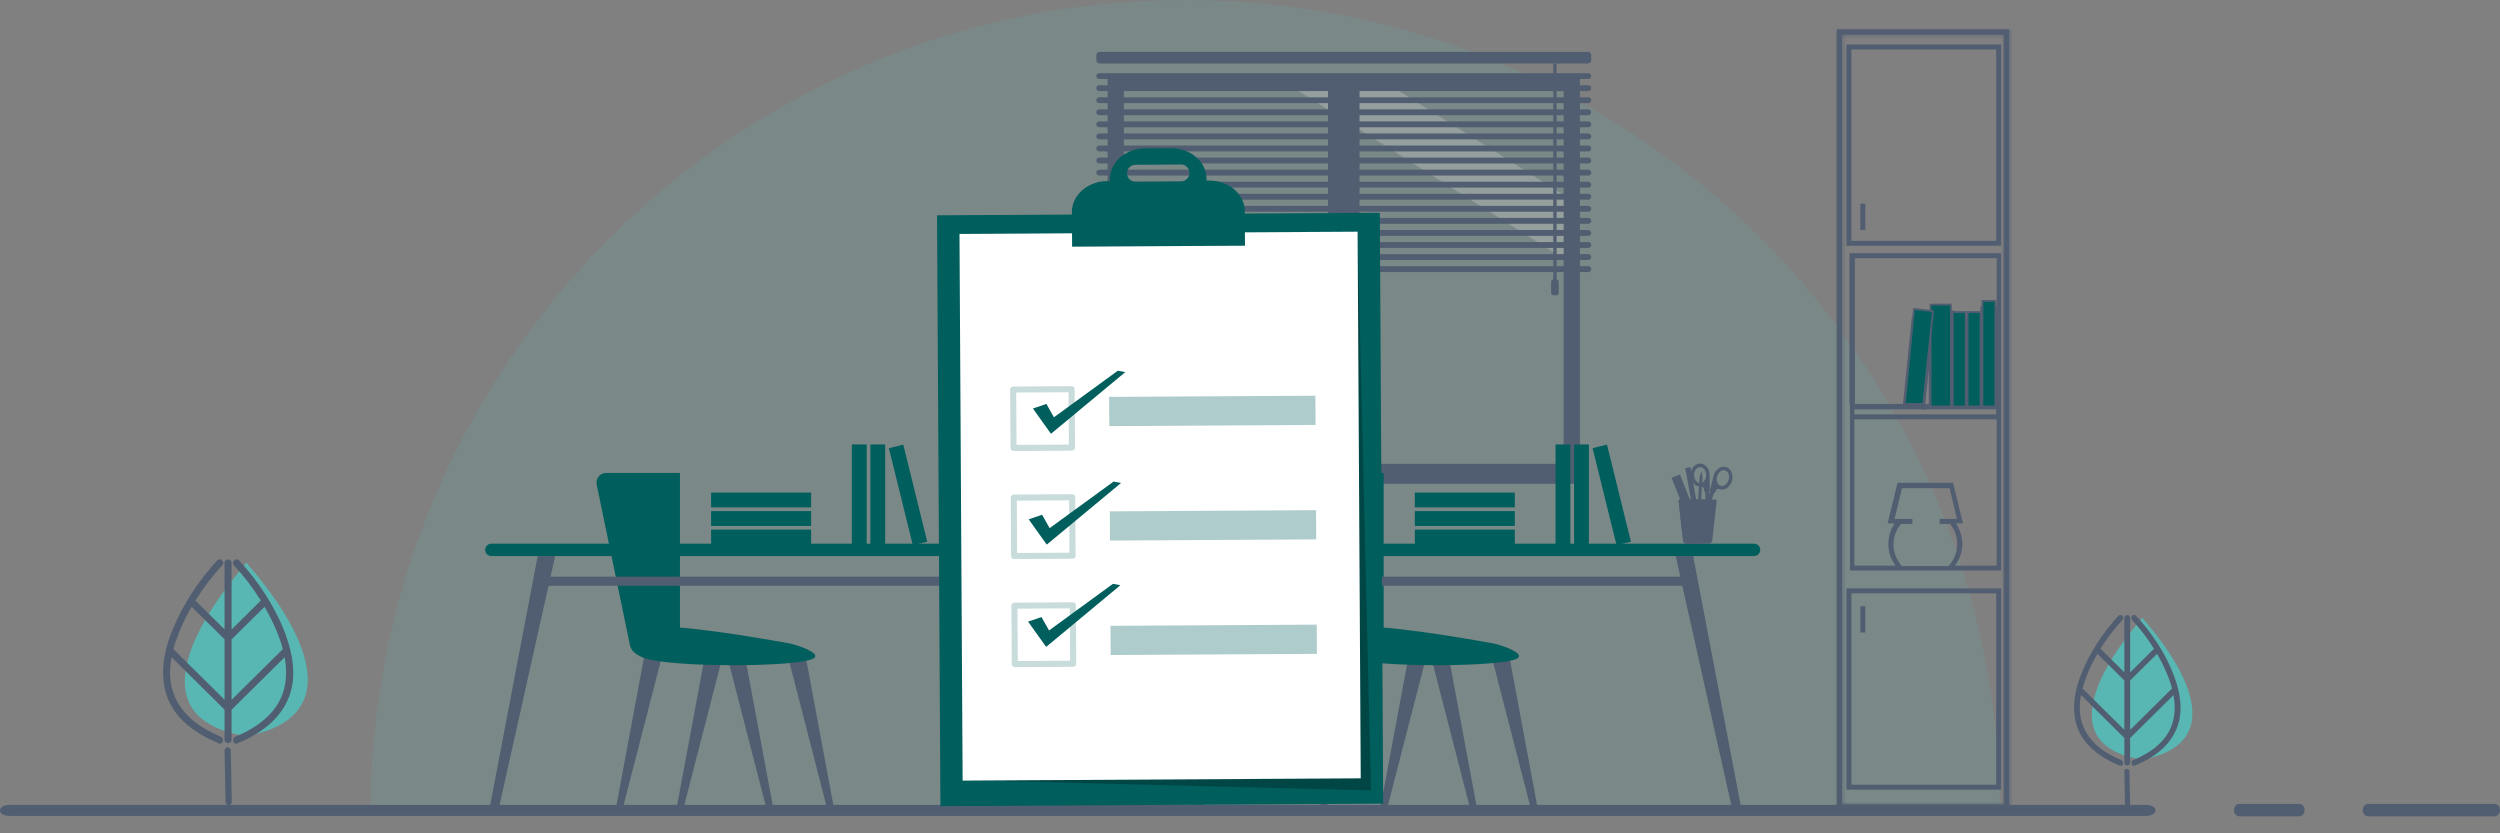 <svg width="675" height="225" viewBox="0 0 675 225" fill="none" xmlns="http://www.w3.org/2000/svg">
<rect x="0" y="0" width="675" height="225" fill="#808080" stroke="none"/>
<path opacity="0.15" fill-rule="evenodd" clip-rule="evenodd" d="M100 220H540C540 98.497 441.503 0 320 0C198.497 0 100 98.497 100 220Z" fill="#58B7B3"/>
<path fill-rule="evenodd" clip-rule="evenodd" d="M604.698 220.405C610.043 220.405 615.372 220.405 620.717 220.405C622.753 220.405 622.753 217.039 620.717 217.039C615.372 217.039 610.043 217.039 604.698 217.039C602.662 217.039 602.662 220.405 604.698 220.405Z" fill="#515E71"/>
<path fill-rule="evenodd" clip-rule="evenodd" d="M639.478 220.405C650.797 220.405 662.13 220.405 673.448 220.405C675.485 220.405 675.485 217.039 673.448 217.039C662.13 217.039 650.797 217.039 639.478 217.039C637.442 217.039 637.442 220.405 639.478 220.405Z" fill="#515E71"/>
<path fill-rule="evenodd" clip-rule="evenodd" d="M66.939 152.468C66.939 152.468 66.792 151.764 66.551 152.041C66.297 151.764 66.163 152.483 66.163 152.483C60.94 158.425 32.243 193.044 66.297 198.733V198.838C66.391 198.819 66.484 198.799 66.578 198.781C66.698 198.799 66.819 198.819 66.939 198.838V198.711C100.525 191.906 72.122 158.268 66.939 152.468Z" fill="#58B7B3"/>
<path fill-rule="evenodd" clip-rule="evenodd" d="M76.246 175.38C71.671 179.899 67.111 184.42 62.536 188.939C62.536 183.504 62.536 178.07 62.536 172.635C65.499 169.704 68.463 166.772 71.426 163.842C72.668 165.982 73.774 168.186 74.703 170.416C75.358 171.983 75.932 173.613 76.369 175.275C76.328 175.306 76.287 175.338 76.246 175.38ZM46.943 175.38C46.902 175.339 46.861 175.31 46.82 175.279C47.23 173.724 47.762 172.202 48.349 170.746C49.292 168.395 50.438 166.074 51.736 163.823C54.699 166.752 57.662 169.683 60.625 172.612C60.625 178.046 60.625 183.481 60.625 188.916C56.064 184.404 51.504 179.892 46.943 175.38ZM77.201 171.569C74.525 164.177 69.883 157.084 64.53 151.299C63.683 150.396 62.332 151.741 63.165 152.641C65.841 155.529 68.299 158.753 70.429 162.164C70.402 162.184 70.374 162.201 70.347 162.225C67.739 164.801 65.144 167.376 62.536 169.951C62.536 163.958 62.536 157.964 62.536 151.97C62.536 150.746 60.625 150.746 60.625 151.97C60.625 157.956 60.625 163.942 60.625 169.929C58.031 167.362 55.436 164.793 52.842 162.225C52.801 162.195 52.773 162.175 52.746 162.151C54.876 158.738 57.348 155.516 60.01 152.641C60.857 151.741 59.505 150.396 58.659 151.299C53.347 157.027 48.882 163.97 46.11 171.235C44.13 176.428 43.215 182.261 44.963 187.641C47.08 194.15 52.978 198.196 59.082 200.713C60.229 201.184 60.72 199.348 59.587 198.884C53.688 196.454 48.295 192.492 46.52 186.157C45.714 183.309 45.782 180.346 46.328 177.45C51.094 182.165 55.859 186.881 60.625 191.599C60.625 194.311 60.625 197.022 60.625 199.735C60.625 200.958 62.536 200.958 62.536 199.735C62.536 197.03 62.536 194.326 62.536 191.621C67.316 186.9 72.081 182.178 76.86 177.457C77.352 180.23 77.406 183.061 76.751 185.828C75.208 192.323 69.514 196.445 63.588 198.884C62.468 199.348 62.96 201.184 64.107 200.713C70.21 198.196 75.74 194.307 78.103 187.965C80.083 182.676 79.072 176.73 77.201 171.569Z" fill="#515E71"/>
<path fill-rule="evenodd" clip-rule="evenodd" d="M60.632 202.686C60.716 207.278 60.801 211.874 60.897 216.466C60.921 217.692 62.608 217.694 62.584 216.466C62.5 211.874 62.403 207.278 62.319 202.686C62.295 201.461 60.608 201.458 60.632 202.686Z" fill="#515E71"/>
<path fill-rule="evenodd" clip-rule="evenodd" d="M578.737 167.24C578.737 167.24 578.616 166.663 578.419 166.891C578.211 166.663 578.101 167.252 578.101 167.252C573.829 172.113 550.352 200.433 578.211 205.088V205.173C578.287 205.158 578.364 205.142 578.441 205.127C578.539 205.142 578.638 205.158 578.737 205.173V205.069C606.212 199.502 582.976 171.985 578.737 167.24Z" fill="#58B7B3"/>
<path fill-rule="evenodd" clip-rule="evenodd" d="M586.35 185.983C582.608 189.68 578.877 193.379 575.135 197.076C575.135 192.629 575.135 188.184 575.135 183.738C577.559 181.34 579.983 178.942 582.407 176.545C583.423 178.295 584.328 180.098 585.088 181.923C585.624 183.205 586.093 184.538 586.45 185.897C586.417 185.923 586.383 185.949 586.35 185.983ZM562.378 185.983C562.345 185.95 562.311 185.926 562.278 185.901C562.613 184.628 563.049 183.384 563.529 182.192C564.3 180.269 565.238 178.371 566.299 176.529C568.723 178.925 571.147 181.323 573.571 183.719C573.571 188.164 573.571 192.61 573.571 197.057C569.84 193.365 566.109 189.675 562.378 185.983ZM587.132 182.866C584.942 176.819 581.144 171.016 576.766 166.284C576.073 165.545 574.967 166.645 575.649 167.381C577.838 169.744 579.849 172.381 581.591 175.172C581.569 175.189 581.547 175.202 581.524 175.222C579.391 177.329 577.268 179.436 575.135 181.543C575.135 176.64 575.135 171.736 575.135 166.833C575.135 165.832 573.571 165.832 573.571 166.833C573.571 171.729 573.571 176.626 573.571 181.524C571.449 179.424 569.326 177.323 567.204 175.222C567.17 175.197 567.148 175.181 567.126 175.161C568.868 172.369 570.89 169.733 573.068 167.381C573.761 166.645 572.655 165.545 571.963 166.284C567.617 170.97 563.965 176.65 561.697 182.593C560.077 186.841 559.329 191.612 560.759 196.013C562.49 201.339 567.316 204.649 572.309 206.708C573.247 207.092 573.649 205.59 572.722 205.211C567.896 203.223 563.484 199.982 562.032 194.8C561.373 192.47 561.429 190.046 561.876 187.677C565.774 191.534 569.673 195.392 573.571 199.252C573.571 201.47 573.571 203.688 573.571 205.908C573.571 206.908 575.135 206.908 575.135 205.908C575.135 203.695 575.135 201.482 575.135 199.269C579.044 195.408 582.943 191.545 586.852 187.682C587.255 189.951 587.299 192.267 586.763 194.53C585.501 199.844 580.843 203.216 575.995 205.211C575.079 205.59 575.481 207.092 576.419 206.708C581.413 204.649 585.937 201.467 587.869 196.279C589.489 191.952 588.662 187.088 587.132 182.866Z" fill="#515E71"/>
<path fill-rule="evenodd" clip-rule="evenodd" d="M573.577 208.322C573.646 212.078 573.715 215.838 573.794 219.595C573.813 220.597 575.193 220.599 575.174 219.595C575.105 215.838 575.026 212.078 574.957 208.322C574.937 207.319 573.557 207.317 573.577 208.322Z" fill="#515E71"/>
<path fill-rule="evenodd" clip-rule="evenodd" d="M2.759 220.307C18.447 220.307 34.135 220.307 49.823 220.307C88.584 220.307 127.344 220.307 166.104 220.307C215.44 220.307 264.804 220.307 314.14 220.307C361.556 220.307 408.999 220.307 456.441 220.307C489.495 220.307 522.548 220.307 555.574 220.307C563.472 220.307 571.37 220.307 579.241 220.307C582.92 220.307 582.92 217.307 579.241 217.307C563.553 217.307 547.865 217.307 532.177 217.307C493.417 217.307 454.656 217.307 415.896 217.307C366.533 217.307 317.196 217.307 267.86 217.307C220.417 217.307 173.002 217.307 125.559 217.307C92.505 217.307 59.452 217.307 26.399 217.307C18.528 217.307 10.63 217.307 2.759 217.307C-0.92 217.307 -0.92 220.307 2.759 220.307Z" fill="#515E71"/>
<path d="M426.579 128.795H299.062V130.62H426.579V128.795Z" fill="#515E71"/>
<path fill-rule="evenodd" clip-rule="evenodd" d="M299.062 20.548H426.579V128.795H299.062V20.548ZM303.449 24.105H422.181V125.234H303.449V24.105Z" fill="#515E71"/>
<path opacity="0.2" d="M422.182 52.631V69.832L349.851 24.105H377.047L422.182 52.631Z" fill="#FFFDFC"/>
<path d="M367.07 127.87V21.468H358.568V127.87H367.07Z" fill="#515E71"/>
<path d="M428.843 73.453H296.787C296.353 73.453 296 73.1 296 72.666C296 72.231 296.353 71.878 296.787 71.878H428.843C429.277 71.878 429.63 72.231 429.63 72.666C429.63 73.106 429.277 73.453 428.843 73.453Z" fill="#515E71"/>
<path d="M428.844 21.33H296.788C296.353 21.33 296 20.977 296 20.543C296 20.108 296.353 19.755 296.788 19.755H428.844C429.278 19.755 429.631 20.108 429.631 20.543C429.631 20.982 429.278 21.33 428.844 21.33Z" fill="#515E71"/>
<path d="M428.843 24.588H296.787C296.353 24.588 296 24.235 296 23.8C296 23.366 296.353 23.013 296.787 23.013H428.843C429.277 23.013 429.63 23.366 429.63 23.8C429.63 24.24 429.277 24.588 428.843 24.588Z" fill="#515E71"/>
<path d="M428.843 27.846H296.787C296.353 27.846 296 27.493 296 27.058C296 26.624 296.353 26.271 296.787 26.271H428.843C429.277 26.271 429.63 26.624 429.63 27.058C429.63 27.498 429.277 27.846 428.843 27.846Z" fill="#515E71"/>
<path d="M428.843 31.103H296.787C296.353 31.103 296 30.75 296 30.316C296 29.881 296.353 29.528 296.787 29.528H428.843C429.277 29.528 429.63 29.881 429.63 30.316C429.63 30.755 429.277 31.103 428.843 31.103Z" fill="#515E71"/>
<path d="M428.843 34.361H296.787C296.353 34.361 296 34.008 296 33.573C296 33.139 296.353 32.786 296.787 32.786H428.843C429.277 32.786 429.63 33.139 429.63 33.573C429.63 34.013 429.277 34.361 428.843 34.361Z" fill="#515E71"/>
<path d="M428.843 37.618H296.787C296.353 37.618 296 37.266 296 36.831C296 36.397 296.353 36.044 296.787 36.044H428.843C429.277 36.044 429.63 36.397 429.63 36.831C429.63 37.271 429.277 37.618 428.843 37.618Z" fill="#515E71"/>
<path d="M428.843 40.876H296.787C296.353 40.876 296 40.523 296 40.089C296 39.655 296.353 39.302 296.787 39.302H428.843C429.277 39.302 429.63 39.655 429.63 40.089C429.63 40.529 429.277 40.876 428.843 40.876Z" fill="#515E71"/>
<path d="M428.843 44.134H296.787C296.353 44.134 296 43.781 296 43.346C296 42.912 296.353 42.559 296.787 42.559H428.843C429.277 42.559 429.63 42.912 429.63 43.346C429.63 43.786 429.277 44.134 428.843 44.134Z" fill="#515E71"/>
<path d="M428.843 47.391H296.787C296.353 47.391 296 47.038 296 46.604C296 46.17 296.353 45.817 296.787 45.817H428.843C429.277 45.817 429.63 46.17 429.63 46.604C429.63 47.044 429.277 47.391 428.843 47.391Z" fill="#515E71"/>
<path d="M428.843 50.649H296.787C296.353 50.649 296 50.296 296 49.861C296 49.427 296.353 49.074 296.787 49.074H428.843C429.277 49.074 429.63 49.427 429.63 49.861C429.63 50.301 429.277 50.649 428.843 50.649Z" fill="#515E71"/>
<path d="M428.843 53.907H296.787C296.353 53.907 296 53.554 296 53.119C296 52.685 296.353 52.332 296.787 52.332H428.843C429.277 52.332 429.63 52.685 429.63 53.119C429.63 53.559 429.277 53.907 428.843 53.907Z" fill="#515E71"/>
<path d="M428.843 57.164H296.787C296.353 57.164 296 56.812 296 56.377C296 55.943 296.353 55.59 296.787 55.59H428.843C429.277 55.59 429.63 55.943 429.63 56.377C429.63 56.817 429.277 57.164 428.843 57.164Z" fill="#515E71"/>
<path d="M428.843 60.422H296.787C296.353 60.422 296 60.069 296 59.635C296 59.201 296.353 58.848 296.787 58.848H428.843C429.277 58.848 429.63 59.201 429.63 59.635C429.63 60.075 429.277 60.422 428.843 60.422Z" fill="#515E71"/>
<path d="M428.843 63.68H296.787C296.353 63.68 296 63.327 296 62.893C296 62.458 296.353 62.105 296.787 62.105H428.843C429.277 62.105 429.63 62.458 429.63 62.893C429.63 63.333 429.277 63.68 428.843 63.68Z" fill="#515E71"/>
<path d="M428.843 66.938H296.787C296.353 66.938 296 66.585 296 66.151C296 65.716 296.353 65.363 296.787 65.363H428.843C429.277 65.363 429.63 65.716 429.63 66.151C429.63 66.59 429.277 66.938 428.843 66.938Z" fill="#515E71"/>
<path d="M428.843 70.195H296.787C296.353 70.195 296 69.842 296 69.408C296 68.974 296.353 68.621 296.787 68.621H428.843C429.277 68.621 429.63 68.974 429.63 69.408C429.63 69.848 429.277 70.195 428.843 70.195Z" fill="#515E71"/>
<path d="M428.713 17.149H296.923C296.413 17.149 296 16.736 296 16.226V14.923C296 14.413 296.413 14 296.923 14H428.713C429.224 14 429.636 14.413 429.636 14.923V16.226C429.631 16.736 429.218 17.149 428.713 17.149Z" fill="#515E71"/>
<path d="M420.28 17.148H419.374V76.259H420.28V17.148Z" fill="#515E71"/>
<path d="M420.227 79.724H419.429C419.081 79.724 418.799 79.442 418.799 79.094V76.081C418.799 75.734 419.081 75.451 419.429 75.451H420.227C420.574 75.451 420.857 75.734 420.857 76.081V79.094C420.857 79.436 420.574 79.724 420.227 79.724Z" fill="#515E71"/>
<path d="M356.259 218.426H358.105L368.915 176.488H364.066L356.259 218.426Z" fill="#515E71"/>
<path d="M398.821 218.426H396.969L386.165 176.488H391.008L398.821 218.426Z" fill="#515E71"/>
<path d="M372.639 218.426H374.491L385.295 176.488H380.447L372.639 218.426Z" fill="#515E71"/>
<path d="M415.202 218.426H413.35L402.545 176.488H407.389L415.202 218.426Z" fill="#515E71"/>
<path d="M403.229 173.735C405.119 174.083 411.748 176.303 409.767 177.71C406.33 180.153 371.299 180.365 363.752 177.596C357.779 175.402 359.408 170.266 365.923 169.359C372.439 168.452 393.348 171.933 403.229 173.735Z" fill="#005E5D"/>
<path d="M360.13 174.409L351.107 130.842C350.77 129.219 352.013 127.693 353.669 127.693H373.585V174.409H360.13Z" fill="#005E5D"/>
<path d="M339.889 150.133L324.703 218.164H322.2L335.171 150.133H339.889Z" fill="#515E71"/>
<path d="M452.437 150.133L467.623 218.164H470.126L457.155 150.133H452.437Z" fill="#515E71"/>
<path d="M457.15 155.698H334.215V158.158H457.15V155.698Z" fill="#515E71"/>
<path d="M473.606 150.133H322.667C321.744 150.133 321 149.383 321 148.466C321 147.543 321.749 146.799 322.667 146.799H473.606C474.529 146.799 475.273 147.548 475.273 148.466C475.273 149.389 474.524 150.133 473.606 150.133Z" fill="#005E5D"/>
<path d="M461.9 131.868L459.202 142.45L459.717 142.581L463.057 132.161" fill="#515E71"/>
<path d="M462.981 129.17C462.938 129.344 462.161 132.385 462.161 132.385C462.118 132.548 462.215 132.71 462.378 132.754C462.541 132.797 462.704 132.7 462.748 132.537L462.84 132.173C462.84 132.173 463.269 131.255 464.463 131.635C464.463 131.635 463.041 131.456 462.992 131.462C462.943 131.462 463.024 128.997 462.981 129.17Z" fill="#515E71"/>
<path d="M461.504 131.771L461.499 142.69H460.966L460.315 131.771" fill="#515E71"/>
<path d="M461.129 128.893C461.129 129.073 461.129 132.211 461.129 132.211C461.129 132.379 460.994 132.515 460.825 132.515C460.657 132.515 460.521 132.379 460.521 132.211V131.836C460.521 131.836 460.331 130.837 459.083 130.913C459.083 130.913 460.505 131.092 460.548 131.109C460.597 131.119 461.129 128.709 461.129 128.893Z" fill="#515E71"/>
<path d="M461.7 132.271C461.591 132.689 461.846 133.112 462.265 133.221C462.683 133.329 463.106 133.074 463.215 132.656C463.215 132.656 463.264 132.401 463.361 132.265C463.513 132.048 463.823 131.972 464.377 132.108C464.387 132.108 464.393 132.113 464.404 132.119C465.783 132.472 467.249 131.402 467.672 129.735C468.096 128.068 467.319 126.428 465.946 126.081C464.567 125.728 463.101 126.798 462.677 128.465C462.661 128.524 462.65 128.584 462.639 128.644H462.634L461.7 132.271ZM464.637 131.185C463.768 130.962 463.302 129.844 463.6 128.693C463.893 127.536 464.838 126.781 465.707 126.999C466.576 127.221 467.042 128.34 466.744 129.491C466.445 130.647 465.5 131.407 464.637 131.185Z" fill="#515E71"/>
<path d="M456.449 128.269C456.449 129.985 457.606 131.385 459.028 131.385C459.039 131.385 459.055 131.385 459.066 131.385C459.631 131.391 459.908 131.548 460 131.793C460.06 131.95 460.044 132.211 460.044 132.211C460.044 132.64 460.391 132.992 460.825 132.992C461.254 132.992 461.607 132.645 461.607 132.211V128.459H461.602C461.607 128.399 461.607 128.339 461.607 128.274C461.607 126.559 460.451 125.158 459.028 125.158C457.611 125.158 456.449 126.553 456.449 128.269ZM457.405 128.269C457.405 127.08 458.132 126.108 459.028 126.108C459.924 126.108 460.652 127.08 460.652 128.269C460.652 129.458 459.924 130.43 459.028 130.43C458.132 130.43 457.405 129.463 457.405 128.269Z" fill="#515E71"/>
<path d="M459.37 127.726C459.397 127.726 459.425 127.699 459.425 127.672L459.446 127.368C459.446 127.335 459.425 127.308 459.392 127.302C459.359 127.297 459.332 127.324 459.327 127.357L459.305 127.661C459.305 127.693 459.327 127.721 459.359 127.726C459.365 127.726 459.365 127.726 459.37 127.726Z" fill="#515E71"/>
<path d="M458.045 141.49L458.849 141.544L459.701 128.638L459.3 128.611L458.903 128.584L458.045 141.49Z" fill="#515E71"/>
<path d="M459.294 127.541L459.457 127.552L459.701 128.638L458.903 128.583L459.294 127.541Z" fill="#515E71"/>
<path d="M457.195 138.405L458.568 138.156L456.424 126.281C456.413 126.222 456.353 126.178 456.293 126.189L455.142 126.395C455.083 126.406 455.039 126.466 455.05 126.526L457.195 138.405Z" fill="#515E71"/>
<path d="M455.26 127.731L456.634 127.481L456.417 126.281C456.406 126.222 456.346 126.178 456.287 126.189L455.135 126.395C455.076 126.406 455.032 126.466 455.043 126.526L455.26 127.731Z" fill="#515E71"/>
<g opacity="0.5">
<g opacity="0.5">
<path opacity="0.5" d="M456.637 127.498L455.264 127.746L455.338 128.157L456.711 127.909L456.637 127.498Z" fill="#515E71"/>
</g>
</g>
<path d="M456.125 141.121L458.368 140.237L453.589 128.115L451.347 128.999L456.125 141.121Z" fill="#515E71"/>
<path d="M452.231 129.094L451.493 129.382" stroke="#515E71" stroke-width="0.113" stroke-miterlimit="10"/>
<path d="M452.481 129.725L451.742 130.012" stroke="#515E71" stroke-width="0.113" stroke-miterlimit="10"/>
<path d="M452.725 130.354L451.986 130.642" stroke="#515E71" stroke-width="0.113" stroke-miterlimit="10"/>
<path d="M453.339 130.843L452.236 131.272" stroke="#515E71" stroke-width="0.113" stroke-miterlimit="10"/>
<path d="M453.224 131.614L452.486 131.902" stroke="#515E71" stroke-width="0.113" stroke-miterlimit="10"/>
<path d="M453.474 132.244L452.736 132.531" stroke="#515E71" stroke-width="0.113" stroke-miterlimit="10"/>
<path d="M453.718 132.874L452.98 133.161" stroke="#515E71" stroke-width="0.113" stroke-miterlimit="10"/>
<path d="M454.332 133.362L453.229 133.791" stroke="#515E71" stroke-width="0.113" stroke-miterlimit="10"/>
<path d="M454.218 134.133L453.48 134.421" stroke="#515E71" stroke-width="0.113" stroke-miterlimit="10"/>
<path d="M454.462 134.764L453.724 135.051" stroke="#515E71" stroke-width="0.113" stroke-miterlimit="10"/>
<path d="M454.713 135.393L453.974 135.68" stroke="#515E71" stroke-width="0.113" stroke-miterlimit="10"/>
<path d="M455.32 135.876L454.224 136.31" stroke="#515E71" stroke-width="0.113" stroke-miterlimit="10"/>
<path d="M455.212 136.652L454.474 136.94" stroke="#515E71" stroke-width="0.113" stroke-miterlimit="10"/>
<path d="M455.456 137.282L454.718 137.57" stroke="#515E71" stroke-width="0.113" stroke-miterlimit="10"/>
<path d="M455.706 137.912L454.968 138.2" stroke="#515E71" stroke-width="0.113" stroke-miterlimit="10"/>
<path d="M456.314 138.396L455.217 138.83" stroke="#515E71" stroke-width="0.113" stroke-miterlimit="10"/>
<path d="M456.2 139.172L455.461 139.46" stroke="#515E71" stroke-width="0.113" stroke-miterlimit="10"/>
<path d="M456.45 139.802L455.711 140.09" stroke="#515E71" stroke-width="0.113" stroke-miterlimit="10"/>
<path d="M456.699 140.432L455.961 140.719" stroke="#515E71" stroke-width="0.113" stroke-miterlimit="10"/>
<path d="M453.219 135.153L454.413 145.931C454.468 146.425 454.886 146.8 455.385 146.8H461.336C461.835 146.8 462.248 146.425 462.308 145.931L463.502 135.153C463.519 135.007 463.405 134.871 463.258 134.871H453.474C453.317 134.877 453.197 135.007 453.219 135.153Z" fill="#515E71"/>
<path d="M453.219 135.153L454.413 145.931C454.468 146.425 454.886 146.8 455.385 146.8H459.061C459.561 146.8 459.973 146.425 460.033 145.931L461.227 135.153C461.244 135.007 461.13 134.871 460.978 134.871H453.469C453.317 134.877 453.197 135.007 453.219 135.153Z" fill="#515E71"/>
<path d="M166.259 218.426H168.105L178.915 176.488H174.066L166.259 218.426Z" fill="#515E71"/>
<path d="M208.821 218.426H206.969L196.165 176.488H201.008L208.821 218.426Z" fill="#515E71"/>
<path d="M182.639 218.426H184.491L195.295 176.488H190.447L182.639 218.426Z" fill="#515E71"/>
<path d="M225.202 218.426H223.35L212.545 176.488H217.389L225.202 218.426Z" fill="#515E71"/>
<path d="M213.229 173.735C215.119 174.083 221.748 176.303 219.767 177.71C216.33 180.153 181.299 180.365 173.752 177.596C167.779 175.402 169.408 170.266 175.923 169.359C182.439 168.452 203.348 171.933 213.229 173.735Z" fill="#005E5D"/>
<path d="M170.13 174.409L161.107 130.842C160.77 129.219 162.013 127.693 163.669 127.693H183.585V174.409H170.13Z" fill="#005E5D"/>
<path d="M149.889 150.133L134.703 218.164H132.2L145.171 150.133H149.889Z" fill="#515E71"/>
<path d="M262.437 150.133L277.623 218.164H280.126L267.155 150.133H262.437Z" fill="#515E71"/>
<path d="M267.15 155.698H144.215V158.158H267.15V155.698Z" fill="#515E71"/>
<path d="M283.606 150.133H132.667C131.744 150.133 131 149.383 131 148.466C131 147.543 131.749 146.799 132.667 146.799H283.606C284.529 146.799 285.273 147.548 285.273 148.466C285.273 149.389 284.524 150.133 283.606 150.133Z" fill="#005E5D"/>
<path d="M271.9 131.868L269.202 142.45L269.717 142.581L273.057 132.161" fill="#515E71"/>
<path d="M272.981 129.17C272.938 129.344 272.161 132.385 272.161 132.385C272.118 132.548 272.215 132.71 272.378 132.754C272.541 132.797 272.704 132.7 272.748 132.537L272.84 132.173C272.84 132.173 273.269 131.255 274.463 131.635C274.463 131.635 273.041 131.456 272.992 131.462C272.943 131.462 273.024 128.997 272.981 129.17Z" fill="#515E71"/>
<path d="M271.504 131.771L271.499 142.69H270.966L270.315 131.771" fill="#515E71"/>
<path d="M271.129 128.893C271.129 129.073 271.129 132.211 271.129 132.211C271.129 132.379 270.994 132.515 270.825 132.515C270.657 132.515 270.521 132.379 270.521 132.211V131.836C270.521 131.836 270.331 130.837 269.083 130.913C269.083 130.913 270.505 131.092 270.548 131.109C270.597 131.119 271.129 128.709 271.129 128.893Z" fill="#515E71"/>
<path d="M271.7 132.271C271.591 132.689 271.846 133.112 272.265 133.221C272.683 133.329 273.106 133.074 273.215 132.656C273.215 132.656 273.264 132.401 273.361 132.265C273.513 132.048 273.823 131.972 274.377 132.108C274.387 132.108 274.393 132.113 274.404 132.119C275.783 132.472 277.249 131.402 277.672 129.735C278.096 128.068 277.319 126.428 275.946 126.081C274.567 125.728 273.101 126.798 272.677 128.465C272.661 128.524 272.65 128.584 272.639 128.644H272.634L271.7 132.271ZM274.637 131.185C273.768 130.962 273.302 129.844 273.6 128.693C273.893 127.536 274.838 126.781 275.707 126.999C276.576 127.221 277.042 128.34 276.744 129.491C276.445 130.647 275.5 131.407 274.637 131.185Z" fill="#515E71"/>
<path d="M266.449 128.269C266.449 129.985 267.606 131.385 269.028 131.385C269.039 131.385 269.055 131.385 269.066 131.385C269.631 131.391 269.908 131.548 270 131.793C270.06 131.95 270.044 132.211 270.044 132.211C270.044 132.64 270.391 132.992 270.825 132.992C271.254 132.992 271.607 132.645 271.607 132.211V128.459H271.602C271.607 128.399 271.607 128.339 271.607 128.274C271.607 126.559 270.451 125.158 269.028 125.158C267.611 125.158 266.449 126.553 266.449 128.269ZM267.405 128.269C267.405 127.08 268.132 126.108 269.028 126.108C269.924 126.108 270.652 127.08 270.652 128.269C270.652 129.458 269.924 130.43 269.028 130.43C268.132 130.43 267.405 129.463 267.405 128.269Z" fill="#515E71"/>
<path d="M269.37 127.726C269.397 127.726 269.425 127.699 269.425 127.672L269.446 127.368C269.446 127.335 269.425 127.308 269.392 127.302C269.359 127.297 269.332 127.324 269.327 127.357L269.305 127.661C269.305 127.693 269.327 127.721 269.359 127.726C269.365 127.726 269.365 127.726 269.37 127.726Z" fill="#515E71"/>
<path d="M268.045 141.49L268.849 141.544L269.701 128.638L269.3 128.611L268.903 128.584L268.045 141.49Z" fill="#515E71"/>
<path d="M269.294 127.541L269.457 127.552L269.701 128.638L268.903 128.583L269.294 127.541Z" fill="#515E71"/>
<path d="M267.195 138.405L268.568 138.156L266.424 126.281C266.413 126.222 266.353 126.178 266.293 126.189L265.142 126.395C265.083 126.406 265.039 126.466 265.05 126.526L267.195 138.405Z" fill="#515E71"/>
<path d="M265.26 127.731L266.634 127.481L266.417 126.281C266.406 126.222 266.346 126.178 266.287 126.189L265.135 126.395C265.076 126.406 265.032 126.466 265.043 126.526L265.26 127.731Z" fill="#515E71"/>
<g opacity="0.5">
<g opacity="0.5">
<path opacity="0.5" d="M266.637 127.498L265.264 127.746L265.338 128.157L266.711 127.909L266.637 127.498Z" fill="#515E71"/>
</g>
</g>
<path d="M266.125 141.121L268.368 140.237L263.589 128.115L261.347 128.999L266.125 141.121Z" fill="#515E71"/>
<path d="M262.231 129.094L261.493 129.382" stroke="#515E71" stroke-width="0.113" stroke-miterlimit="10"/>
<path d="M262.481 129.725L261.742 130.012" stroke="#515E71" stroke-width="0.113" stroke-miterlimit="10"/>
<path d="M262.725 130.354L261.986 130.642" stroke="#515E71" stroke-width="0.113" stroke-miterlimit="10"/>
<path d="M263.339 130.843L262.236 131.272" stroke="#515E71" stroke-width="0.113" stroke-miterlimit="10"/>
<path d="M263.224 131.614L262.486 131.902" stroke="#515E71" stroke-width="0.113" stroke-miterlimit="10"/>
<path d="M263.474 132.244L262.736 132.531" stroke="#515E71" stroke-width="0.113" stroke-miterlimit="10"/>
<path d="M263.718 132.874L262.98 133.161" stroke="#515E71" stroke-width="0.113" stroke-miterlimit="10"/>
<path d="M264.332 133.362L263.229 133.791" stroke="#515E71" stroke-width="0.113" stroke-miterlimit="10"/>
<path d="M264.218 134.133L263.48 134.421" stroke="#515E71" stroke-width="0.113" stroke-miterlimit="10"/>
<path d="M264.462 134.764L263.724 135.051" stroke="#515E71" stroke-width="0.113" stroke-miterlimit="10"/>
<path d="M264.713 135.393L263.974 135.68" stroke="#515E71" stroke-width="0.113" stroke-miterlimit="10"/>
<path d="M265.32 135.876L264.224 136.31" stroke="#515E71" stroke-width="0.113" stroke-miterlimit="10"/>
<path d="M265.212 136.652L264.474 136.94" stroke="#515E71" stroke-width="0.113" stroke-miterlimit="10"/>
<path d="M265.456 137.282L264.718 137.57" stroke="#515E71" stroke-width="0.113" stroke-miterlimit="10"/>
<path d="M265.706 137.912L264.968 138.2" stroke="#515E71" stroke-width="0.113" stroke-miterlimit="10"/>
<path d="M266.314 138.396L265.217 138.83" stroke="#515E71" stroke-width="0.113" stroke-miterlimit="10"/>
<path d="M266.2 139.172L265.461 139.46" stroke="#515E71" stroke-width="0.113" stroke-miterlimit="10"/>
<path d="M266.45 139.802L265.711 140.09" stroke="#515E71" stroke-width="0.113" stroke-miterlimit="10"/>
<path d="M266.699 140.432L265.961 140.719" stroke="#515E71" stroke-width="0.113" stroke-miterlimit="10"/>
<path d="M263.219 135.153L264.413 145.931C264.468 146.425 264.886 146.8 265.385 146.8H271.336C271.835 146.8 272.248 146.425 272.308 145.931L273.502 135.153C273.519 135.007 273.405 134.871 273.258 134.871H263.474C263.317 134.877 263.197 135.007 263.219 135.153Z" fill="#515E71"/>
<path d="M263.219 135.153L264.413 145.931C264.468 146.425 264.886 146.8 265.385 146.8H269.061C269.561 146.8 269.973 146.425 270.033 145.931L271.227 135.153C271.244 135.007 271.13 134.871 270.978 134.871H263.469C263.317 134.877 263.197 135.007 263.219 135.153Z" fill="#515E71"/>
<mask id="path-123-inside-1" fill="white">
<path d="M496 8V218.698H542.45V8H496ZM541.111 217.226H497.339V9.339H541.111V217.226Z"/>
</mask>
<path d="M496 8V218.698H542.45V8H496ZM541.111 217.226H497.339V9.339H541.111V217.226Z" fill="#515E71"/>
<path d="M496 8V5H493V8H496ZM496 218.698H493V221.698H496V218.698ZM542.45 218.698V221.698H545.45V218.698H542.45ZM542.45 8H545.45V5H542.45V8ZM541.111 217.226V220.226H544.111V217.226H541.111ZM497.339 217.226H494.339V220.226H497.339V217.226ZM497.339 9.339V6.339H494.339V9.339H497.339ZM541.111 9.339H544.111V6.339H541.111V9.339ZM493 8V218.698H499V8H493ZM496 221.698H542.45V215.698H496V221.698ZM545.45 218.698V8H539.45V218.698H545.45ZM542.45 5H496V11H542.45V5ZM541.111 214.226H497.339V220.226H541.111V214.226ZM500.339 217.226V9.339H494.339V217.226H500.339ZM497.339 12.339H541.111V6.339H497.339V12.339ZM538.111 9.339V217.226H544.111V9.339H538.111Z" fill="#515E71" mask="url(#path-123-inside-1)"/>
<path d="M499.481 109.199V113.215V154.043H513.001H526.654H540.308V113.215V109.199V68.372H499.347V109.199H499.481ZM526.119 152.838H513.536C510.591 149.626 510.457 144.807 513.268 141.46H516.347V140.121H511.528L513.536 131.822H526.387L528.395 140.121H523.709V141.46H526.521C529.198 144.673 529.064 149.626 526.119 152.838ZM500.819 69.71H539.104V82.695H534.686V86.041H531.741H530.403H527.458V83.766H520.898V86.041L516.213 85.506L513.804 109.065H500.819V69.71ZM538.836 84.033V109.199H535.891V86.041V84.033H538.836ZM534.552 87.38V109.199H531.607V105.853V104.514V93.805V92.467V87.514H534.552V87.38ZM527.324 104.514V103.711V102.372V93.805H530.269V104.514H527.324ZM530.269 105.853V109.333H527.324V105.853H530.269ZM527.324 92.333V91.931V90.593V87.38H530.269V92.333H527.324ZM522.103 102.372V92.065H525.985V92.467V93.805V102.372H522.103ZM525.985 103.711V104.514V105.853V109.333H522.103V103.845H525.985V103.711ZM522.103 90.593V86.844V86.175V85.104H525.985V86.041V90.593H522.103ZM520.765 99.829V102.239V103.577V109.065H519.827L520.765 99.829ZM518.489 109.199L515.142 108.798L517.418 87.112L520.765 87.514L518.489 109.199ZM500.819 110.538H518.757L519.694 110.672V110.538H520.765H525.985H527.324H531.607H534.552H535.891H538.97V111.877H500.685V110.538H500.819ZM500.819 113.215H539.104V152.704H527.859C530.403 149.358 530.403 144.807 528.127 141.326H530.001L527.324 130.349H512.331L509.654 141.326H511.528C509.252 144.807 509.252 149.358 511.796 152.704H500.685V113.215H500.819Z" fill="#515E71"/>
<path d="M533.749 90.593H532.41V104.916H533.749V90.593Z" fill="#515E71"/>
<rect x="425" y="120" width="4" height="27" fill="#005E5D"/>
<rect x="420" y="120" width="4" height="27" fill="#005E5D"/>
<path d="M540.308 12.016H498.543V66.363H540.308V12.016ZM538.969 65.025H499.882V13.354H538.969V65.025Z" fill="#515E71"/>
<path d="M503.63 54.985H502.292V62.08H503.63V54.985Z" fill="#515E71"/>
<path d="M503.63 163.681H502.292V170.776H503.63V163.681Z" fill="#515E71"/>
<path d="M540.308 158.862H498.543V213.21H540.308V158.862ZM538.969 211.871H499.882V160.2H538.969V211.871Z" fill="#515E71"/>
<rect x="235" y="120" width="4" height="27" fill="#005E5D"/>
<rect x="409" y="143" width="4" height="27" transform="rotate(90 409 143)" fill="#005E5D"/>
<rect x="409" y="138" width="4" height="27" transform="rotate(90 409 138)" fill="#005E5D"/>
<rect x="409" y="133" width="4" height="27" transform="rotate(90 409 133)" fill="#005E5D"/>
<rect x="430" y="121" width="4" height="27" transform="rotate(-13.86 430 121)" fill="#005E5D"/>
<rect x="230" y="120" width="4" height="27" fill="#005E5D"/>
<rect x="535.25" y="81.25" width="3.5" height="28.5" fill="#005E5D" stroke="#515E71" stroke-width="0.5"/>
<rect x="531.25" y="84.25" width="3.5" height="25.5" fill="#005E5D" stroke="#515E71" stroke-width="0.5"/>
<rect x="527.25" y="84.25" width="3.5" height="25.5" fill="#005E5D" stroke="#515E71" stroke-width="0.5"/>
<rect x="521.25" y="82.25" width="5.5" height="27.5" fill="#005E5D" stroke="#515E71" stroke-width="0.5"/>
<path d="M516.776 83.425L521.899 84.002L519.275 109.064L514.275 109.064L516.776 83.425Z" fill="#005E5D" stroke="#515E71" stroke-width="0.5"/>
<rect x="219" y="143" width="4" height="27" transform="rotate(90 219 143)" fill="#005E5D"/>
<rect x="219" y="138" width="4" height="27" transform="rotate(90 219 138)" fill="#005E5D"/>
<rect x="219" y="133" width="4" height="27" transform="rotate(90 219 133)" fill="#005E5D"/>
<rect x="240" y="121" width="4" height="27" transform="rotate(-13.86 240 121)" fill="#005E5D"/>
<path d="M372.547 57.447L253 58.133L253.915 217.668L373.462 216.983L372.547 57.447Z" fill="#005E5D"/>
<path opacity="0.26" d="M262.799 210.755L264.576 210.735L370.168 213.41L366.534 62.56L361.643 63.997L262.799 210.755Z" fill="black"/>
<path d="M366.552 62.553L259.063 63.169L259.91 210.766L367.398 210.149L366.552 62.553Z" fill="white"/>
<path opacity="0.12" d="M336.138 61.968L289.461 62.235L289.486 66.608L336.163 66.34L336.138 61.968Z" fill="black"/>
<path d="M326.485 48.764H325.767V48.285C325.747 43.694 321.434 39.98 316.144 40L309.176 40.04C303.886 40.08 299.633 43.833 299.653 48.425V48.904H298.935C293.644 48.944 289.392 52.697 289.412 57.289L289.472 66.593L336.148 66.333L336.088 57.03C336.088 52.438 331.776 48.724 326.485 48.764ZM318.879 48.984L306.581 49.064C305.323 49.064 304.285 48.046 304.285 46.788C304.285 45.53 305.303 44.492 306.561 44.492L318.859 44.412C320.117 44.412 321.155 45.43 321.155 46.688C321.155 47.946 320.137 48.984 318.879 48.984Z" fill="#005E5D"/>
<g opacity="0.47">
<path opacity="0.47" d="M289.332 104.266C284.081 104.306 278.81 104.326 273.56 104.365C273.121 104.365 272.741 104.745 272.741 105.184C272.781 110.435 272.801 115.705 272.841 120.956C272.841 121.395 273.22 121.774 273.66 121.774C278.91 121.734 284.181 121.714 289.431 121.675C289.671 121.675 289.851 121.575 289.99 121.455L290.01 121.435L290.03 121.415C290.17 121.275 290.25 121.096 290.25 120.856C290.21 115.605 290.19 110.335 290.15 105.084C290.15 104.625 289.771 104.266 289.332 104.266ZM288.593 120.037C283.881 120.057 279.17 120.097 274.458 120.117C274.438 115.406 274.398 110.694 274.378 105.983C279.09 105.963 283.801 105.923 288.513 105.903C288.533 110.614 288.573 115.326 288.593 120.037Z" fill="#005E5D"/>
<path opacity="0.47" d="M289.492 133.434C284.241 133.474 278.971 133.493 273.72 133.533C273.281 133.533 272.901 133.913 272.901 134.352C272.941 139.603 272.961 144.873 273.001 150.124C273.001 150.563 273.381 150.942 273.82 150.942C279.07 150.902 284.341 150.882 289.592 150.843C289.831 150.843 290.011 150.743 290.151 150.623L290.171 150.603L290.191 150.583C290.33 150.443 290.41 150.264 290.41 150.024C290.37 144.773 290.35 139.503 290.31 134.252C290.31 133.813 289.931 133.434 289.492 133.434ZM288.753 149.225C284.041 149.245 279.33 149.285 274.618 149.305C274.598 144.594 274.558 139.882 274.538 135.17C279.25 135.151 283.962 135.111 288.673 135.091C288.713 139.802 288.733 144.514 288.753 149.225Z" fill="#005E5D"/>
<path opacity="0.47" d="M289.671 162.621C284.42 162.661 279.15 162.681 273.899 162.721C273.46 162.721 273.081 163.1 273.081 163.54C273.12 168.79 273.14 174.061 273.18 179.312C273.18 179.751 273.56 180.13 273.999 180.13C279.25 180.09 284.52 180.07 289.771 180.03C290.01 180.03 290.19 179.93 290.33 179.811L290.35 179.791L290.37 179.771C290.509 179.631 290.589 179.451 290.589 179.212C290.549 173.961 290.529 168.691 290.489 163.44C290.489 162.981 290.11 162.621 289.671 162.621ZM288.932 178.393C284.221 178.413 279.509 178.453 274.798 178.473C274.778 173.761 274.738 169.05 274.718 164.338C279.429 164.318 284.141 164.278 288.852 164.258C288.872 168.97 288.912 173.682 288.932 178.393Z" fill="#005E5D"/>
</g>
<path d="M278.891 110.295L282.524 109.057L284.56 112.67L301.81 100.093L303.826 100.472L283.762 117.122L278.891 110.295Z" fill="#005E5D"/>
<path d="M277.752 140.221L281.366 138.984L283.402 142.597L300.671 130.02L302.687 130.399L282.623 147.049L277.752 140.221Z" fill="#005E5D"/>
<path d="M277.573 167.832L281.206 166.614L283.243 170.227L300.492 157.63L302.508 158.009L282.464 174.659L277.573 167.832Z" fill="#005E5D"/>
<path opacity="0.32" d="M355.513 168.653L299.833 168.972L299.878 176.858L355.558 176.539L355.513 168.653Z" fill="#005E5D"/>
<path opacity="0.32" d="M355.333 137.747L299.653 138.067L299.698 145.953L355.379 145.633L355.333 137.747Z" fill="#005E5D"/>
<path opacity="0.32" d="M355.153 106.842L299.473 107.162L299.518 115.048L355.198 114.728L355.153 106.842Z" fill="#005E5D"/>
</svg>
